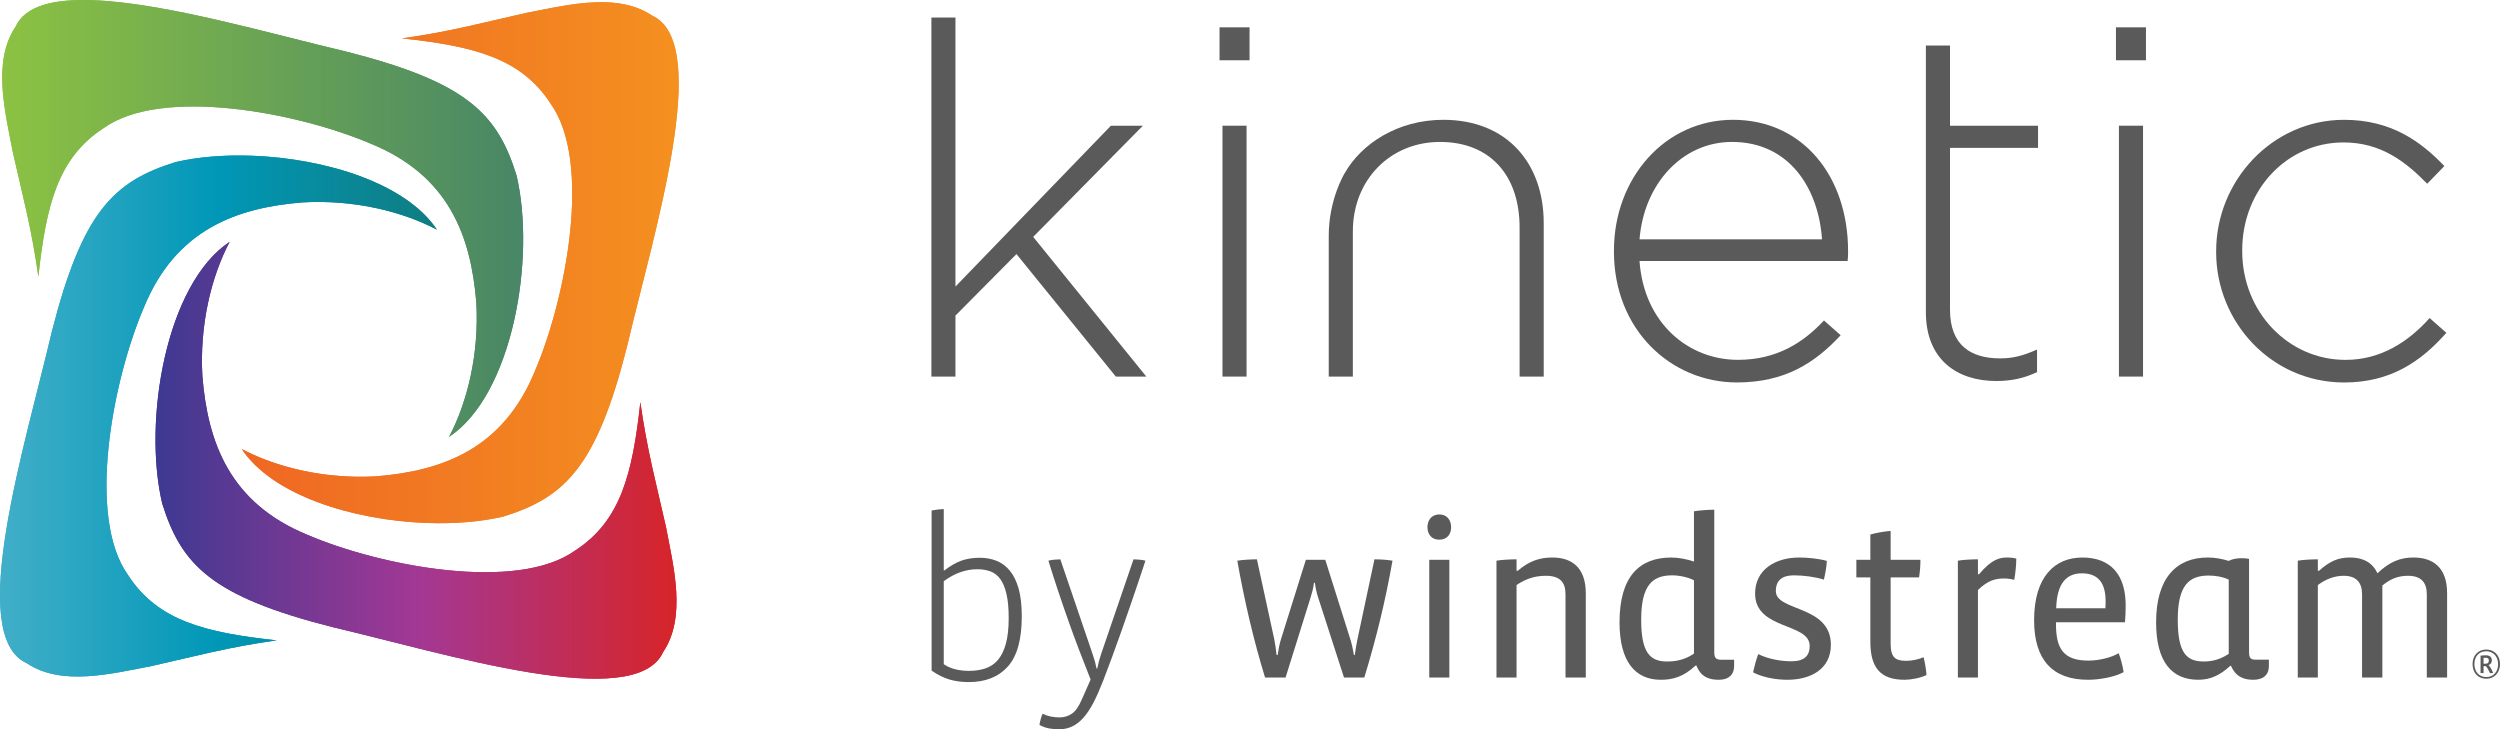 <?xml version="1.0" encoding="UTF-8"?> <svg xmlns="http://www.w3.org/2000/svg" xmlns:xlink="http://www.w3.org/1999/xlink" id="Layer_1" viewBox="0 0 275.043 80.241"><defs><style>.cls-1{fill:url(#linear-gradient-2);}.cls-2{fill:#5a5a5a;}.cls-3{fill:url(#linear-gradient-3);}.cls-4{fill:url(#linear-gradient);}.cls-5{fill:url(#linear-gradient-4);}</style><linearGradient id="linear-gradient" x1="0" y1="45.77" x2="48.068" y2="45.77" gradientUnits="userSpaceOnUse"><stop offset="0" stop-color="#40aec8"></stop><stop offset=".011" stop-color="#40aec8"></stop><stop offset=".5" stop-color="#0097b7"></stop><stop offset=".994" stop-color="#107d82"></stop><stop offset="1" stop-color="#107d82"></stop></linearGradient><linearGradient id="linear-gradient-2" x1="26.599" y1="28.902" x2="74.671" y2="28.902" gradientUnits="userSpaceOnUse"><stop offset="0" stop-color="#ef6723"></stop><stop offset="1" stop-color="#f49020"></stop></linearGradient><linearGradient id="linear-gradient-3" x1=".241" y1="24.034" x2="57.561" y2="24.034" gradientUnits="userSpaceOnUse"><stop offset="0" stop-color="#8cc242"></stop><stop offset=".971" stop-color="#4a8865"></stop><stop offset="1" stop-color="#488767"></stop></linearGradient><linearGradient id="linear-gradient-4" x1="17.109" y1="50.636" x2="74.429" y2="50.636" gradientUnits="userSpaceOnUse"><stop offset="0" stop-color="#3d3992"></stop><stop offset="0" stop-color="#3d3992"></stop><stop offset=".506" stop-color="#a33894"></stop><stop offset="1" stop-color="#d72429"></stop></linearGradient></defs><g><path class="cls-2" d="M273.53,74.672c-.874,0-1.507-.63-1.507-1.615,0-.951,.628-1.599,1.507-1.599,.849,0,1.513,.612,1.513,1.599,0,.976-.634,1.615-1.513,1.615m0-3.021c-.812,0-1.304,.578-1.304,1.421,0,.817,.523,1.415,1.304,1.415s1.304-.557,1.304-1.415-.552-1.421-1.304-1.421m.762,2.376c-.108,.026-.241,.026-.348,.031l-.149-.302c-.102-.214-.22-.383-.306-.47h-.255v.761h-.329v-1.917c.231-.025,.435-.035,.608-.035,.348,0,.635,.153,.635,.562,0,.26-.162,.45-.375,.515,.109,.097,.221,.246,.313,.435l.205,.419Zm-.803-1.661c-.081,0-.179,.006-.255,.01v.643h.22c.22,0,.361-.102,.361-.342,0-.214-.127-.312-.326-.312"></path><g><path class="cls-2" d="M150.096,74.539h-2.234l-2.854-8.835c-.148-.447-.272-.992-.348-1.589h-.098c-.075,.597-.224,1.142-.373,1.614l-2.754,8.81h-2.258c-1.242-4.045-2.284-8.487-3.053-12.855,.621-.099,1.539-.149,2.158-.149l1.911,8.81c.1,.497,.2,1.167,.249,1.712h.124c.075-.545,.199-1.215,.372-1.762l2.73-8.71h2.134l2.754,8.735c.15,.472,.299,1.117,.398,1.737h.099c.075-.62,.174-1.19,.298-1.762l1.862-8.76c.621,0,1.415,.05,1.986,.149-.769,4.368-1.787,8.562-3.102,12.855"></path><path class="cls-2" d="M158.334,59.376c-.868,0-1.29-.645-1.29-1.366,0-.743,.422-1.414,1.316-1.414,.868,0,1.29,.671,1.29,1.414s-.422,1.366-1.316,1.366m-1.091,2.208h2.209v12.954h-2.209v-12.954Z"></path><path class="cls-2" d="M172.232,74.539v-9.157c0-1.266-.546-2.035-2.159-2.035-1.241,0-2.233,.348-3.226,1.017v10.175h-2.209v-12.855c.596-.099,1.54-.149,2.209-.149v1.266h.124c1.291-1.117,2.481-1.465,3.821-1.465,1.961,0,3.673,.943,3.673,3.946v9.256h-2.233Z"></path><path class="cls-2" d="M189.095,74.787c-.969,0-1.961-.249-2.456-1.563h-.1c-1.316,1.24-2.506,1.563-3.821,1.563-2.831,0-4.542-2.011-4.542-6.327,0-5.113,2.258-7.123,5.683-7.123,.769,0,1.738,.174,2.507,.446v-5.534c.595-.099,1.563-.173,2.233-.173v15.659c0,.621,.174,.844,.742,.844h1.441v.669c0,1.116-.744,1.539-1.688,1.539m-2.729-10.944c-.596-.323-1.588-.546-2.408-.546-2.183,0-3.399,1.117-3.399,4.887,0,3.623,.968,4.592,2.854,4.592,1.042,0,2.011-.223,2.954-.868v-8.065Z"></path><path class="cls-2" d="M196.639,74.787c-1.266,0-2.755-.274-3.772-.819,.174-.719,.323-1.364,.571-2.01,1.017,.521,2.432,.794,3.648,.794,1.44,0,2.01-.621,2.01-1.688,0-2.581-6.006-1.737-6.006-5.757,0-2.631,2.209-3.971,4.865-3.971,.819,0,2.06,.1,3.028,.372-.026,.621-.174,1.415-.323,2.061-.918-.298-2.233-.472-3.301-.472-1.291,0-1.986,.546-1.986,1.737,0,2.258,6.056,1.514,6.056,5.907,0,2.68-2.234,3.846-4.79,3.846"></path><path class="cls-2" d="M209.543,74.787c-2.68,0-3.772-1.34-3.772-4.194v-7.072h-1.54v-1.937h1.54v-2.779c.596-.175,1.588-.349,2.232-.397v3.176h3.278c0,.621-.05,1.291-.15,1.937h-3.128v7.246c0,1.539,.473,1.936,1.737,1.936,.598,0,1.391-.174,1.888-.397,.149,.571,.273,1.315,.323,1.96-.67,.324-1.713,.522-2.407,.522"></path><path class="cls-2" d="M233.786,68.46h-7.593v.198c0,2.705,.818,4.019,3.572,4.019,1.191,0,2.556-.347,3.326-.817,.223,.595,.447,1.416,.546,2.084-.992,.547-2.68,.843-3.921,.843-3.87,0-5.931-2.159-5.931-6.551,0-4.791,2.281-6.899,5.311-6.899,3.152,0,4.765,1.936,4.765,5.26,0,.547-.026,1.266-.074,1.863m-7.57-1.54h5.41c.025-.198,.025-.621,.025-.794,0-2.133-.945-3.051-2.606-3.051-1.713,0-2.755,1.115-2.829,3.845"></path><path class="cls-2" d="M247.434,71.734c0,.621,.148,.844,.743,.844h1.44v.669c0,1.117-.746,1.539-1.712,1.539-.992,0-1.912-.274-2.458-1.539h-.073c-1.142,1.067-2.235,1.539-3.524,1.539-2.878,0-4.641-1.911-4.641-6.327,0-4.865,2.233-7.123,5.683-7.123,.767,0,1.489,.124,2.307,.372,.349-.198,.892-.298,1.413-.298,.301,0,.573,.026,.822,.075v10.249Zm-2.234-7.965c-.672-.324-1.514-.448-2.207-.448-2.209,0-3.401,1.118-3.401,4.863,0,3.649,.967,4.592,2.853,4.592,1.068,0,1.937-.298,2.755-.843v-8.164Z"></path><path class="cls-2" d="M266.989,74.539v-9.157c0-1.216-.546-2.035-2.061-2.035-1.166,0-1.96,.371-2.828,1.067v10.125h-2.234v-9.157c0-1.24-.571-2.035-2.035-2.035-1.017,0-1.936,.371-2.829,1.017v10.175h-2.208v-12.855c.595-.099,1.539-.149,2.208-.149v1.266h.124c1.191-1.067,2.109-1.465,3.425-1.465s2.432,.47,3.003,1.738c1.365-1.291,2.531-1.738,3.971-1.738,2.034,0,3.698,.992,3.698,3.921v9.281h-2.234Z"></path><path class="cls-2" d="M221.603,63.793c-.273-.075-.695-.149-1.116-.149-.893,0-1.763,.174-2.879,1.265v9.629h-2.208v-12.854c.596-.1,1.539-.15,2.208-.15v1.638h.124c1.415-1.688,2.308-1.836,3.103-1.836,.271,0,.694,.024,.992,.124,0,.744-.099,1.588-.224,2.332"></path><path class="cls-2" d="M112.413,67.798c0,2.558-.514,4.403-1.541,5.54-1.026,1.136-2.456,1.703-4.29,1.703-.791,0-1.506-.097-2.145-.29-.641-.193-1.289-.517-1.945-.971v-17.617c.152-.033,.367-.068,.646-.102,.276-.033,.507-.05,.692-.05v6.739h.076c.656-.504,1.279-.861,1.868-1.072,.588-.209,1.262-.315,2.019-.315,.673,0,1.291,.113,1.856,.34,.563,.228,1.051,.593,1.464,1.098,.411,.505,.731,1.165,.959,1.98,.226,.816,.34,1.822,.34,3.017m-1.439,.202c0-1.061-.08-1.939-.241-2.637s-.387-1.249-.682-1.654c-.294-.403-.656-.684-1.084-.845-.43-.159-.914-.239-1.451-.239-1.263,0-2.491,.438-3.686,1.313v9.137c.404,.27,.841,.458,1.313,.567,.472,.109,.951,.165,1.439,.165,.673,0,1.279-.089,1.817-.266,.538-.176,.996-.483,1.375-.92,.379-.437,.674-1.031,.884-1.777,.209-.751,.316-1.697,.316-2.841"></path><path class="cls-2" d="M126.017,61.689c-.287,.876-.552,1.674-.796,2.398-.245,.724-.527,1.548-.845,2.474-.32,.925-.653,1.879-.997,2.864-.345,.984-.693,1.952-1.047,2.903-.353,.951-.681,1.821-.984,2.612-.353,.908-.703,1.694-1.047,2.359-.345,.665-.711,1.216-1.098,1.653-.386,.437-.803,.761-1.248,.972-.447,.209-.938,.314-1.477,.314-.303,0-.634-.03-.996-.089s-.736-.188-1.123-.391c.033-.219,.079-.436,.139-.655,.057-.22,.13-.413,.214-.581,.521,.269,1.143,.404,1.868,.404,.486,0,.933-.135,1.337-.404,.404-.27,.774-.8,1.111-1.59l.959-2.171c-.404-1.009-.817-2.066-1.236-3.167-.423-1.103-.83-2.213-1.224-3.333-.396-1.118-.78-2.233-1.149-3.343-.37-1.111-.714-2.188-1.035-3.231,.169-.051,.382-.088,.644-.113,.259-.026,.483-.039,.668-.039l3.559,10.451c.185,.522,.328,1.043,.429,1.565h.076c.101-.539,.244-1.078,.429-1.616l3.559-10.4c.168,0,.39,.013,.668,.039,.278,.025,.492,.062,.645,.113"></path></g></g><g><polygon class="cls-2" points="102.469 1.927 102.469 41.431 105.117 41.431 105.117 34.719 111.828 27.954 122.76 41.431 126.116 41.431 113.669 26.061 125.736 13.831 122.217 13.831 105.117 31.525 105.117 1.927 102.469 1.927"></polygon><path class="cls-2" d="M134.493,13.829h2.651v27.601h-2.651V13.829Zm-.323-10.822h3.301v3.624h-3.301V3.007Z"></path><g><path class="cls-2" d="M147.932,19.064c1.838-3.246,5.828-5.883,10.861-5.883,6.982,0,11.042,4.76,11.042,11.363v16.886h-2.653V25.032c0-5.682-3.191-9.416-8.765-9.416-5.415,0-9.58,4.114-9.58,9.849v15.965h-2.653v-15.483c0-4.048,1.748-6.883,1.748-6.883"></path><path class="cls-2" d="M200.452,26.332c-.378-5.574-3.573-10.717-9.903-10.717-5.464,0-9.687,4.6-10.174,10.717h20.078Zm-22.891,1.352v-.108c0-8.009,5.628-14.396,13.095-14.396,7.739,0,12.664,6.279,12.664,14.448,0,.488,0,.649-.053,1.083h-22.893c.487,6.873,5.411,10.877,10.824,10.877,4.275,0,7.197-1.896,9.469-4.33l1.839,1.622c-2.813,3.031-6.115,5.196-11.418,5.196-7.252,0-13.528-5.789-13.528-14.394"></path><path class="cls-2" d="M211.879,34.34V5.01h2.655V13.83h9.686v2.437h-9.686v17.803c0,3.951,2.328,5.358,5.519,5.358,1.354,0,2.488-.27,4.057-.975v2.49c-1.406,.651-2.76,.975-4.488,.975-4.277,0-7.742-2.327-7.742-7.577"></path><path class="cls-2" d="M233.118,13.829h2.653v27.601h-2.653V13.829Zm-.327-10.822h3.302v3.624h-3.302V3.007Z"></path><path class="cls-2" d="M243.814,27.738v-.108c0-7.739,6.168-14.448,14.073-14.448,5.193,0,8.44,2.38,11.036,5.088l-1.89,1.945c-2.384-2.433-5.088-4.545-9.203-4.545-6.275,0-11.148,5.25-11.148,11.853v.108c0,6.657,5.034,11.961,11.366,11.961,3.896,0,6.927-2.002,9.253-4.6l1.84,1.622c-2.814,3.194-6.168,5.466-11.254,5.466-7.957,0-14.073-6.604-14.073-14.34"></path></g></g><g><path class="cls-4" d="M19.319,17.833c-6.817,2.114-10.261,5.464-13.626,18.691-2.931,12.498-9.495,33.386-2.754,36.439,3.841,2.58,9.348,1.145,13.761,.309,4.613-1.039,8.465-2.09,13.735-2.823-7.859-.847-13.083-2.157-16.326-7.149-4.62-6.404-1.723-21.432,1.716-29.466,3.509-8.581,10.192-10.978,17.447-11.566,5.616-.32,10.943,.964,14.797,3-3.38-5.093-12.24-7.836-20.326-8.134-3.025-.111-5.943,.121-8.423,.698"></path><path class="cls-1" d="M57.968,1.402c-4.61,1.037-8.463,2.086-13.737,2.821,7.866,.847,13.085,2.155,16.329,7.153,4.618,6.403,1.727,21.428-1.717,29.464-3.511,8.575-10.189,10.972-17.445,11.564-.956,.054-1.902,.063-2.835,.029-4.552-.167-8.767-1.342-11.964-3.031,3.378,5.095,12.237,7.836,20.322,8.134,3.029,.111,5.95-.121,8.433-.699,6.815-2.116,10.261-5.462,13.626-18.689,2.931-12.494,9.493-33.386,2.75-36.439-1.477-.993-3.204-1.39-5.016-1.457-2.901-.107-6.031,.635-8.747,1.151"></path><path class="cls-3" d="M1.711,2.94c-2.582,3.843-1.147,9.353-.311,13.763,1.037,4.61,2.09,8.465,2.821,13.735,.851-7.862,2.157-13.083,7.153-16.325,6.4-4.622,21.428-1.729,29.462,1.714,8.579,3.511,10.974,10.189,11.566,17.449,.32,5.612-.964,10.941-3.002,14.795,7.003-4.642,9.56-19.64,7.436-28.751-2.114-6.817-5.462-10.263-18.687-13.63C29.987,3.776,18.248,.315,10.235,.02,5.977-.137,2.77,.601,1.711,2.94"></path><path class="cls-5" d="M17.834,55.351c2.114,6.819,5.462,10.261,18.689,13.628,12.496,2.931,33.38,9.493,36.437,2.752,2.58-3.841,1.147-9.35,.309-13.761-1.037-4.611-2.088-8.467-2.821-13.735-.851,7.86-2.159,13.083-7.155,16.321-6.402,4.622-21.428,1.731-29.462-1.714-8.579-3.511-10.974-10.189-11.564-17.445-.32-5.616,.963-10.943,3.002-14.797-7.003,4.646-9.56,19.638-7.436,28.749"></path></g><g><path class="cls-4" d="M19.319,17.833c-6.817,2.114-10.261,5.464-13.626,18.691-2.931,12.498-9.495,33.386-2.754,36.439,3.841,2.58,9.348,1.145,13.761,.309,4.613-1.039,8.465-2.09,13.735-2.823-7.859-.847-13.083-2.157-16.326-7.149-4.62-6.404-1.723-21.432,1.716-29.466,3.509-8.581,10.192-10.978,17.447-11.566,5.616-.32,10.943,.964,14.797,3-3.38-5.093-12.24-7.836-20.326-8.134-3.025-.111-5.943,.121-8.423,.698"></path><path class="cls-1" d="M57.968,1.402c-4.61,1.037-8.463,2.086-13.737,2.821,7.866,.847,13.085,2.155,16.329,7.153,4.618,6.403,1.727,21.428-1.717,29.464-3.511,8.575-10.189,10.972-17.445,11.564-.956,.054-1.902,.063-2.835,.029-4.552-.167-8.767-1.342-11.964-3.031,3.378,5.095,12.237,7.836,20.322,8.134,3.029,.111,5.95-.121,8.433-.699,6.815-2.116,10.261-5.462,13.626-18.689,2.931-12.494,9.493-33.386,2.75-36.439-1.477-.993-3.204-1.39-5.016-1.457-2.901-.107-6.031,.635-8.747,1.151"></path><path class="cls-3" d="M1.711,2.94c-2.582,3.843-1.147,9.353-.311,13.763,1.037,4.61,2.09,8.465,2.821,13.735,.851-7.862,2.157-13.083,7.153-16.325,6.4-4.622,21.428-1.729,29.462,1.714,8.579,3.511,10.974,10.189,11.566,17.449,.32,5.612-.964,10.941-3.002,14.795,7.003-4.642,9.56-19.64,7.436-28.751-2.114-6.817-5.462-10.263-18.687-13.63C29.987,3.776,18.248,.315,10.235,.02,5.977-.137,2.77,.601,1.711,2.94"></path><path class="cls-5" d="M17.834,55.351c2.114,6.819,5.462,10.261,18.689,13.628,12.496,2.931,33.38,9.493,36.437,2.752,2.58-3.841,1.147-9.35,.309-13.761-1.037-4.611-2.088-8.467-2.821-13.735-.851,7.86-2.159,13.083-7.155,16.321-6.402,4.622-21.428,1.731-29.462-1.714-8.579-3.511-10.974-10.189-11.564-17.445-.32-5.616,.963-10.943,3.002-14.797-7.003,4.646-9.56,19.638-7.436,28.749"></path></g></svg> 